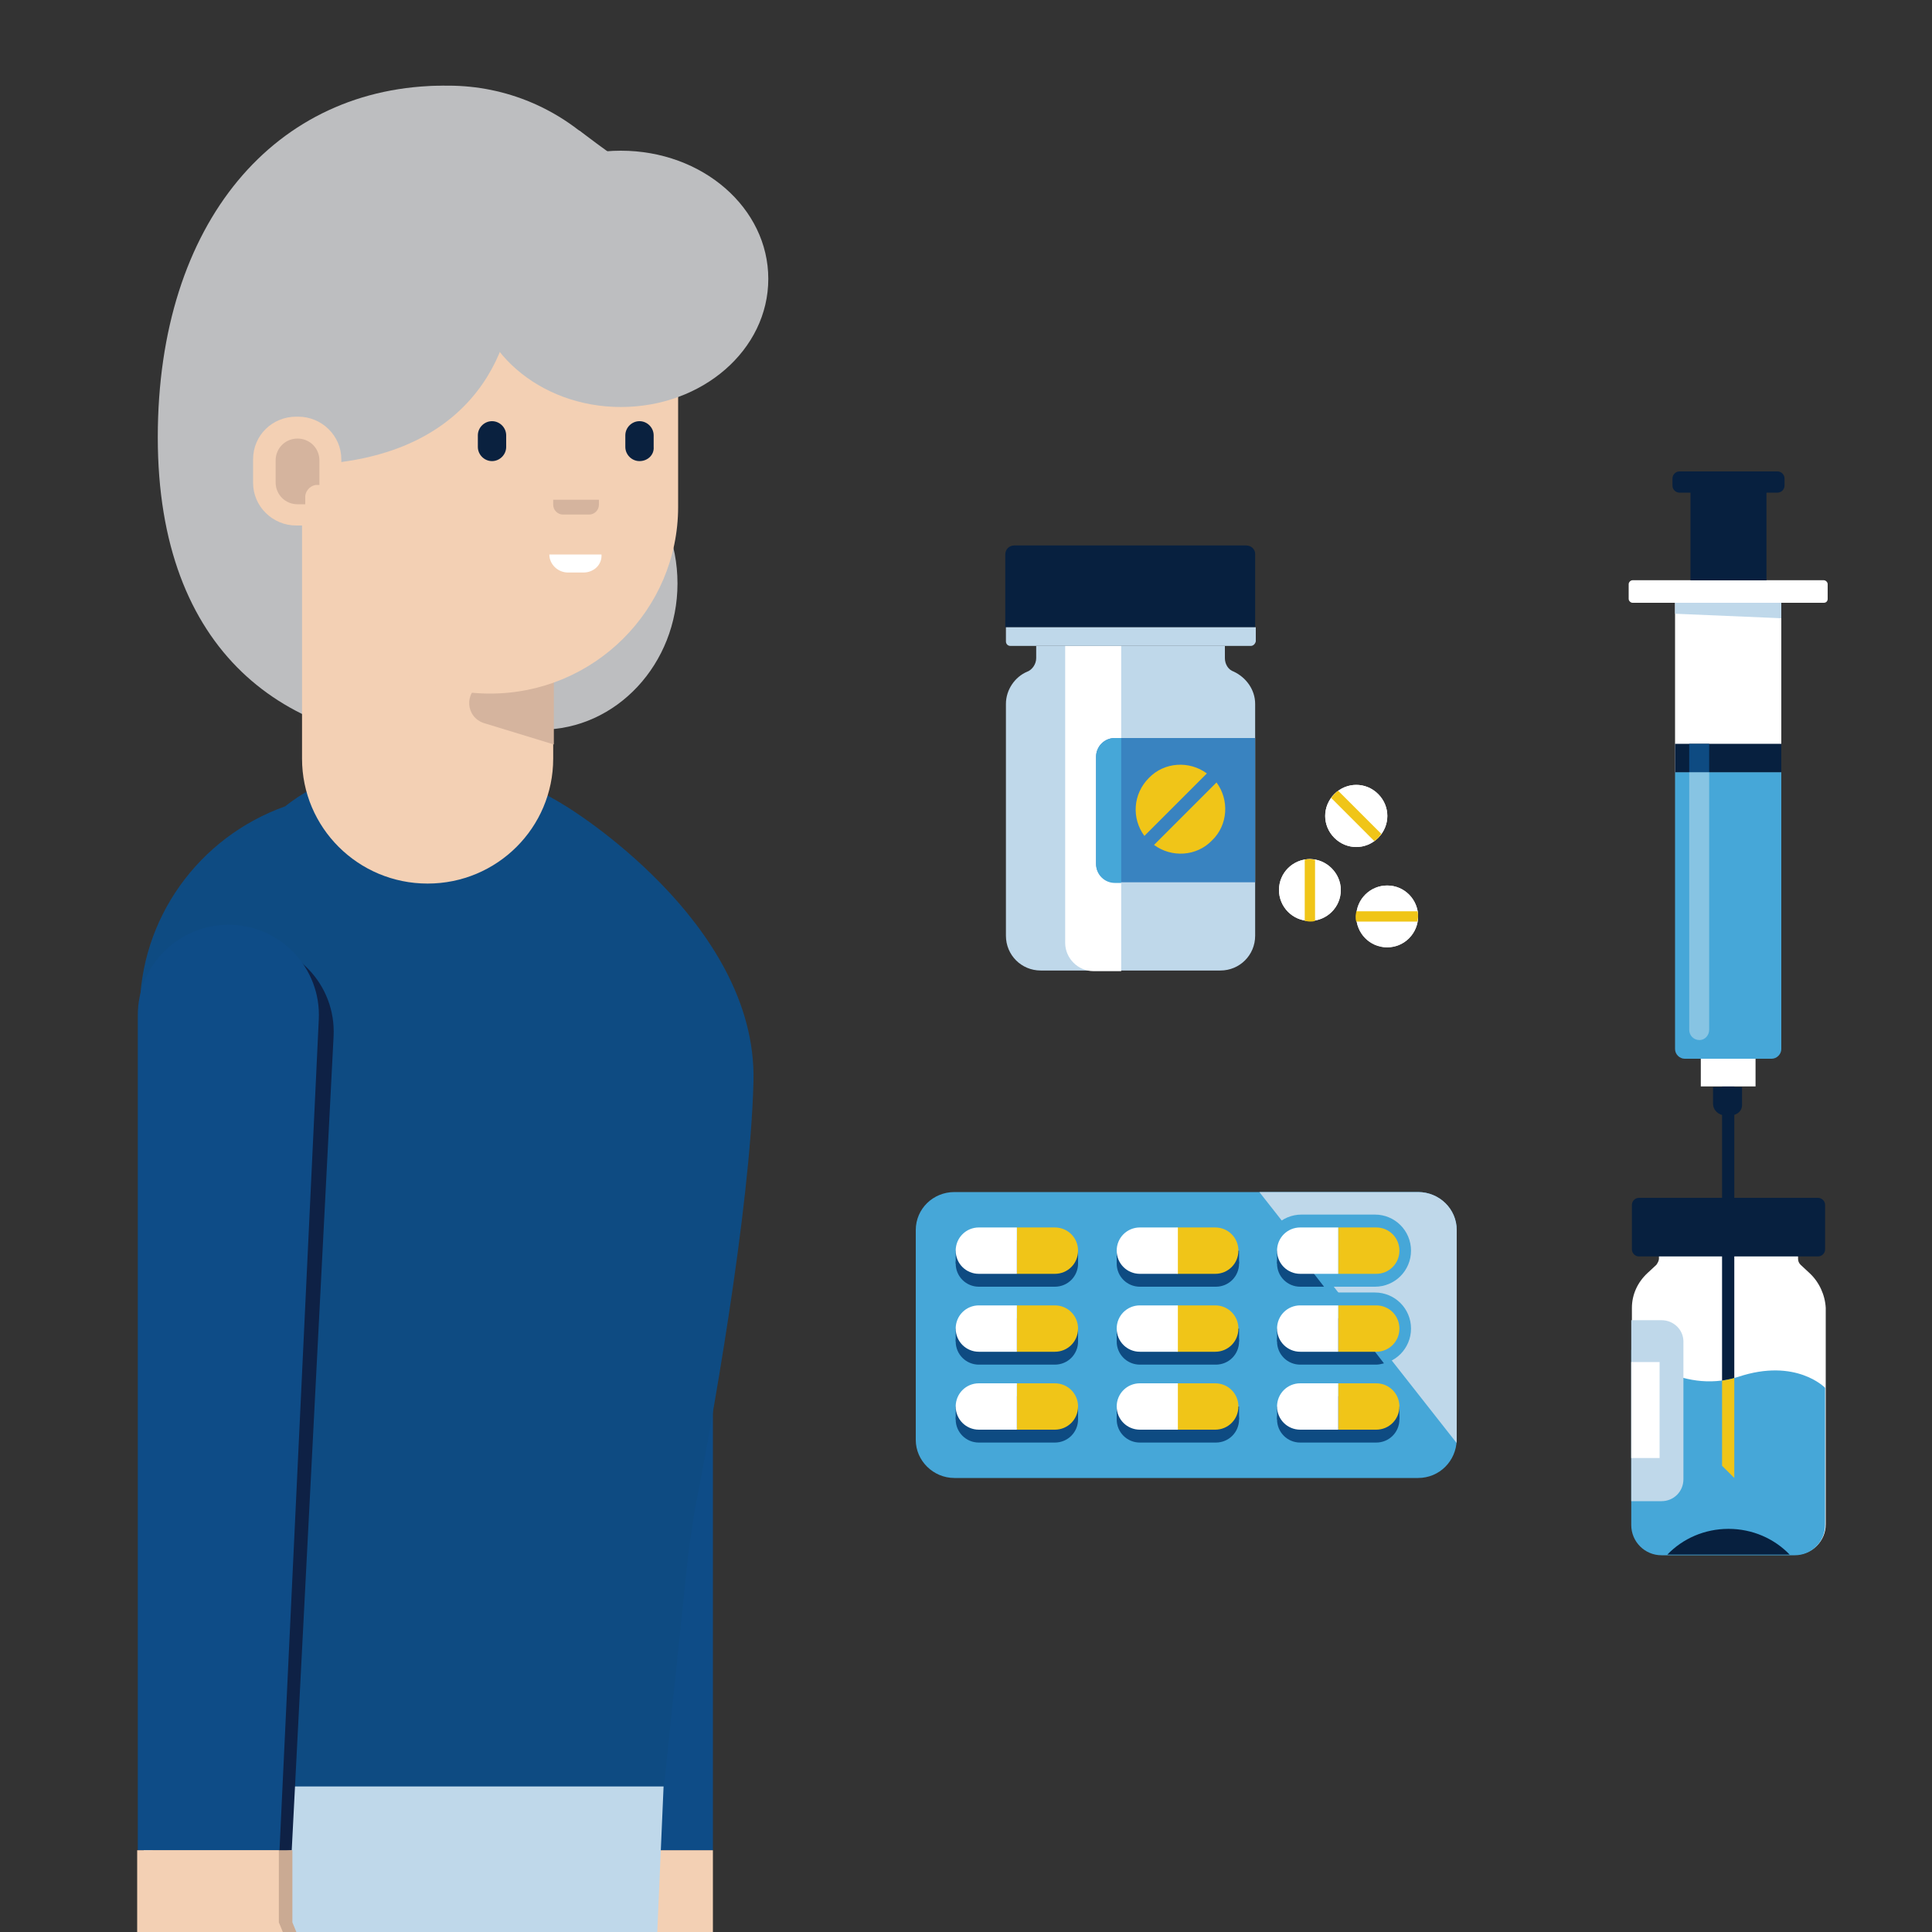 <?xml version="1.0" encoding="UTF-8"?>
<!-- Generator: Adobe Illustrator 26.5.1, SVG Export Plug-In . SVG Version: 6.00 Build 0)  -->
<svg xmlns="http://www.w3.org/2000/svg" xmlns:xlink="http://www.w3.org/1999/xlink" version="1.1" id="Layer_1" x="0px" y="0px" viewBox="0 0 300 300" style="enable-background:new 0 0 300 300;" xml:space="preserve">
<rect x="0" y="0" width="300" height="300" fill="#333333" stroke="none"/>
<style type="text/css">
	.st0{clip-path:url(#SVGID_00000068663869613833796280000001452128036940330158_);fill:#0E4C87;}
	.st1{clip-path:url(#SVGID_00000068663869613833796280000001452128036940330158_);fill:#F3D0B4;}
	.st2{clip-path:url(#SVGID_00000068663869613833796280000001452128036940330158_);fill:#476374;}
	.st3{clip-path:url(#SVGID_00000068663869613833796280000001452128036940330158_);fill:#CAAA93;}
	.st4{clip-path:url(#SVGID_00000068663869613833796280000001452128036940330158_);fill:#BFD8EA;}
	.st5{clip-path:url(#SVGID_00000068663869613833796280000001452128036940330158_);fill:#5C7F95;}
	.st6{clip-path:url(#SVGID_00000068663869613833796280000001452128036940330158_);fill:#0E4B82;}
	.st7{clip-path:url(#SVGID_00000068663869613833796280000001452128036940330158_);fill:#BDBEC0;}
	.st8{clip-path:url(#SVGID_00000068663869613833796280000001452128036940330158_);fill:#D5B49E;}
	.st9{clip-path:url(#SVGID_00000068663869613833796280000001452128036940330158_);fill:#0A213F;}
	.st10{clip-path:url(#SVGID_00000068663869613833796280000001452128036940330158_);fill:#FFFFFF;}
	.st11{clip-path:url(#SVGID_00000068663869613833796280000001452128036940330158_);fill:#0E2145;}
	.st12{clip-path:url(#SVGID_00000068663869613833796280000001452128036940330158_);fill:#07203F;}
	.st13{clip-path:url(#SVGID_00000033337665079426363150000014578574349164859008_);fill:#46A7D8;}
	.st14{clip-path:url(#SVGID_00000024721579637702551700000015563134901758803849_);fill:#F0C518;}
	.st15{clip-path:url(#SVGID_00000074399544880618870300000008326145243469632414_);fill:#BFD8EA;}
	.st16{clip-path:url(#SVGID_00000074399544880618870300000008326145243469632414_);fill:#07203F;}
	.st17{clip-path:url(#SVGID_00000074399544880618870300000008326145243469632414_);fill:#FFFFFF;}
	.st18{clip-path:url(#SVGID_00000074399544880618870300000008326145243469632414_);fill:#46A7D8;}
	.st19{clip-path:url(#SVGID_00000074399544880618870300000008326145243469632414_);fill:#87C4E3;}
	.st20{clip-path:url(#SVGID_00000074399544880618870300000008326145243469632414_);fill:#0E4B82;}
	.st21{clip-path:url(#SVGID_00000043435144693238597730000001015509310511593651_);fill:#BFD8EA;}
	.st22{clip-path:url(#SVGID_00000077306496023392338390000009985002855932549293_);fill:#0E4B82;}
	.st23{clip-path:url(#SVGID_00000077306496023392338390000009985002855932549293_);fill:#F0C518;}
	.st24{clip-path:url(#SVGID_00000077306496023392338390000009985002855932549293_);fill:#FFFFFF;}
	.st25{clip-path:url(#SVGID_00000077306496023392338390000009985002855932549293_);fill:#46A7D8;}
	.st26{clip-path:url(#SVGID_00000077306496023392338390000009985002855932549293_);fill:#07203F;}
	.st27{clip-path:url(#SVGID_00000077306496023392338390000009985002855932549293_);fill:#BFD8EA;}
	.st28{clip-path:url(#SVGID_00000077306496023392338390000009985002855932549293_);fill:#3983C0;}
</style>
<g>
	<defs>
		<rect id="SVGID_1_" width="302.1" height="300"></rect>
	</defs>
	<clipPath id="SVGID_00000042733530051747719170000011818929667750399418_">
		<use xlink:href="#SVGID_1_" style="overflow:visible;"></use>
	</clipPath>
	<path style="clip-path:url(#SVGID_00000042733530051747719170000011818929667750399418_);fill:#0E4C87;" d="M88.7,287.3h22V157.6   c0-7.7-6.3-14-14.1-14c-8,0-14.4,6.7-14,14.7L88.7,287.3z"></path>
	<path style="clip-path:url(#SVGID_00000042733530051747719170000011818929667750399418_);fill:#F3D0B4;" d="M85,307.5l3.7-9v-0.1   v-11.1h22v11.1v22c0,0.8-0.2,1.6-0.6,2.3l-4.2,8c-0.8,1.5-2.3,2.4-4,2.4h-8.6c-2.5,0-4.6-2-4.6-4.5V317l-3.1-4.5   C84.5,311,84.3,309.2,85,307.5"></path>
	<path style="clip-path:url(#SVGID_00000042733530051747719170000011818929667750399418_);fill:#476374;" d="M85.5,547.8l21.2,31.2   h8.2c3.4,0,6.1,2.7,6.1,6v6.5H95.1c-1.5,0-3-0.5-4.2-1.6l-18.9-16.3c-1.8-1.6-4.7-0.3-4.7,2.1v15.7H54.8v-43.7H85.5z"></path>
	<path style="clip-path:url(#SVGID_00000042733530051747719170000011818929667750399418_);fill:#CAAA93;" d="M85.5,547.8L85.5,547.8   L89.1,447H54.8v100.8h5.7l35.6,29.4c1.4,1.1,3.1,1.8,4.9,1.8h5.7L85.5,547.8z"></path>
	<polygon style="clip-path:url(#SVGID_00000042733530051747719170000011818929667750399418_);fill:#BFD8EA;" points="95.7,446.9    22.8,447.2 22.2,248.3 104.3,248.3  "></polygon>
	<path style="clip-path:url(#SVGID_00000042733530051747719170000011818929667750399418_);fill:#5C7F95;" d="M60.8,547.8L82.1,579   h8.2c3.4,0,6.1,2.7,6.1,6v6.5H70.4c-1.5,0-3-0.5-4.2-1.6l-18.9-16.3c-1.8-1.6-4.7-0.3-4.7,2.1v15.7H30.2v-43.7H60.8z"></path>
	<path style="clip-path:url(#SVGID_00000042733530051747719170000011818929667750399418_);fill:#F3D0B4;" d="M60.9,547.8L60.9,547.8   L64.4,447H30.2v100.8h5.7l35.6,29.4c1.4,1.1,3.1,1.8,4.9,1.8h5.7L60.9,547.8z"></path>
	<path style="clip-path:url(#SVGID_00000042733530051747719170000011818929667750399418_);fill:#0E4B82;" d="M106.6,243.9l-3.5,33.5   H22.2L21.7,217V157c0-14.3,9.1-27,22.6-31.8c0,0,18.2-15.8,43.6,0c0,0,29.7,17.9,29.1,42.7c-0.5,20.2-6.7,54.4-9.1,66.5   C107.4,237.6,106.9,240.7,106.6,243.9"></path>
	<path style="clip-path:url(#SVGID_00000042733530051747719170000011818929667750399418_);fill:#BDBEC0;" d="M69,13.3   c-26.2,0-44.5,21.2-44.5,54.6c0,33.5,19.9,47.7,44.5,47.7V13.3z"></path>
	<path style="clip-path:url(#SVGID_00000042733530051747719170000011818929667750399418_);fill:#BDBEC0;" d="M72.4,110.3h-5.5   c-16.7,0-30.3-13.5-30.3-30.1V46.1c0-18.1,14.8-32.8,33-32.8s33,14.7,33,32.8v34.1C102.7,96.8,89.1,110.3,72.4,110.3"></path>
	<path style="clip-path:url(#SVGID_00000042733530051747719170000011818929667750399418_);fill:#BDBEC0;" d="M62.8,90.6   c0,12.6,9.5,22.7,21.2,22.7c11.7,0,21.2-10.2,21.2-22.7c0-12.6-9.5-22.7-21.2-22.7C72.3,67.9,62.8,78.1,62.8,90.6"></path>
	<path style="clip-path:url(#SVGID_00000042733530051747719170000011818929667750399418_);fill:#F3D0B4;" d="M66.4,137.2L66.4,137.2   c-10.8,0-19.5-8.7-19.5-19.4V77.6h39v40.2C85.9,128.5,77.2,137.2,66.4,137.2"></path>
	<path style="clip-path:url(#SVGID_00000042733530051747719170000011818929667750399418_);fill:#D5B49E;" d="M75.2,112.3l10.8,3.3   V101l-11.2,5.2C72,107.5,72.3,111.4,75.2,112.3"></path>
	<path style="clip-path:url(#SVGID_00000042733530051747719170000011818929667750399418_);fill:#F3D0B4;" d="M76.1,107.7L76.1,107.7   c-16.1,0-29.2-13-29.2-29v-31c0-16,13.1-29,29.2-29c16.1,0,29.2,13,29.2,29v31C105.3,94.7,92.2,107.7,76.1,107.7"></path>
	<path style="clip-path:url(#SVGID_00000042733530051747719170000011818929667750399418_);fill:#BDBEC0;" d="M119.3,43.3   c0,11-10.2,19.9-22.9,19.9c-12.6,0-22.9-8.9-22.9-19.9c0-11,10.2-19.9,22.9-19.9C109.1,23.4,119.3,32.3,119.3,43.3"></path>
	<path style="clip-path:url(#SVGID_00000042733530051747719170000011818929667750399418_);fill:#BDBEC0;" d="M95.5,24.3   c-0.2,0-5.5-4-5.5-4l-14.6-3.6l-21.8,6.1l-6.6,10.6l-2.5,12.1l1.8,6.4l21.3,0.4l20.1-5.2L96.3,28L95.5,24.3z"></path>
	<path style="clip-path:url(#SVGID_00000042733530051747719170000011818929667750399418_);fill:#D5B49E;" d="M91.5,79.9h-4.1   c-0.8,0-1.5-0.7-1.5-1.5v-0.8H93v0.8C93,79.2,92.3,79.9,91.5,79.9"></path>
	<path style="clip-path:url(#SVGID_00000042733530051747719170000011818929667750399418_);fill:#0A213F;" d="M76.4,71.6L76.4,71.6   c-1.2,0-2.2-1-2.2-2.2v-1.8c0-1.2,1-2.2,2.2-2.2c1.2,0,2.2,1,2.2,2.2v1.8C78.6,70.6,77.6,71.6,76.4,71.6"></path>
	<path style="clip-path:url(#SVGID_00000042733530051747719170000011818929667750399418_);fill:#0A213F;" d="M99.3,71.6L99.3,71.6   c-1.2,0-2.2-1-2.2-2.2v-1.8c0-1.2,1-2.2,2.2-2.2c1.2,0,2.2,1,2.2,2.2v1.8C101.6,70.6,100.6,71.6,99.3,71.6"></path>
	<path style="clip-path:url(#SVGID_00000042733530051747719170000011818929667750399418_);fill:#FFFFFF;" d="M90.6,88.9h-2.4   c-1.6,0-2.9-1.3-2.9-2.8h8.1C93.5,87.7,92.2,88.9,90.6,88.9"></path>
	<path style="clip-path:url(#SVGID_00000042733530051747719170000011818929667750399418_);fill:#BDBEC0;" d="M79.5,47.1   c0,0-1,25.1-33.8,25.1V48.8L79.5,47.1z"></path>
	<path style="clip-path:url(#SVGID_00000042733530051747719170000011818929667750399418_);fill:#F3D0B4;" d="M53,81.6h-7   c-3.7,0-6.7-3-6.7-6.6v-3.7c0-3.7,3-6.6,6.7-6.6h0.3c3.7,0,6.7,3,6.7,6.6V81.6z"></path>
	<path style="clip-path:url(#SVGID_00000042733530051747719170000011818929667750399418_);fill:#D5B49E;" d="M46.2,78.3   c-1.9,0-3.4-1.5-3.4-3.4v-3.4c0-1.9,1.5-3.4,3.4-3.4c1.9,0,3.4,1.5,3.4,3.4v6.8H46.2z"></path>
	<path style="clip-path:url(#SVGID_00000042733530051747719170000011818929667750399418_);fill:#F3D0B4;" d="M49.2,75.3h0.9v4h-2.7   V77C47.5,76.1,48.3,75.3,49.2,75.3"></path>
	<path style="clip-path:url(#SVGID_00000042733530051747719170000011818929667750399418_);fill:#0E2145;" d="M45.3,287.3l-21.6,2.5   V160.2c0-7.7,6.3-14,14.1-14c8,0,14.4,6.7,14,14.7L45.3,287.3z"></path>
	<path style="clip-path:url(#SVGID_00000042733530051747719170000011818929667750399418_);fill:#0E4C87;" d="M43.4,287.3h-22V157.6   c0-7.7,6.3-14,14.1-14c8,0,14.4,6.7,14,14.7L43.4,287.3z"></path>
	<path style="clip-path:url(#SVGID_00000042733530051747719170000011818929667750399418_);fill:#CAAA93;" d="M49.1,307.5l-3.7-9   v-0.1v-11.1h-22v11.1v22c0,0.8,0.2,1.6,0.6,2.3l4.2,8c0.8,1.5,2.3,2.4,4,2.4h8.6c2.5,0,4.6-2,4.6-4.5V317l3.1-4.5   C49.6,311,49.8,309.2,49.1,307.5"></path>
	<path style="clip-path:url(#SVGID_00000042733530051747719170000011818929667750399418_);fill:#F3D0B4;" d="M47,307.5l-3.7-9v-0.1   v-11.1h-22v11.1v22c0,0.8,0.2,1.6,0.6,2.3l4.2,8c0.8,1.5,2.3,2.4,4,2.4h8.6c2.5,0,4.6-2,4.6-4.5V317l3.1-4.5   C47.5,311,47.7,309.2,47,307.5"></path>
	<path style="clip-path:url(#SVGID_00000042733530051747719170000011818929667750399418_);fill:#FFFFFF;" d="M281,197.7l-1.4-1.3   c-0.3-0.3-0.4-0.6-0.4-1v-2h-21.6v2c0,0.4-0.2,0.7-0.4,1l-1.4,1.3c-1.5,1.4-2.4,3.3-2.4,5.4v33.6c0,2.6,2.1,4.7,4.7,4.7h20.7   c2.6,0,4.7-2.1,4.7-4.7v-33.6C283.4,201.1,282.5,199.1,281,197.7"></path>
	<polygon style="clip-path:url(#SVGID_00000042733530051747719170000011818929667750399418_);fill:#07203F;" points="269.3,229.5    267.4,227.6 267.4,167.2 269.3,167.2  "></polygon>
</g>
<g>
	<defs>
		<path id="SVGID_00000004508665687396091540000004727376713258824878_" d="M257.5,193.5v2c0,0.4-0.2,0.7-0.4,1l-1.4,1.3    c-1.5,1.4-2.4,3.3-2.4,5.4v33.6c0,2.6,2.1,4.7,4.7,4.7h20.7c2.6,0,4.7-2.1,4.7-4.7v-33.6c0-2-0.9-4-2.4-5.4l-1.4-1.3    c-0.3-0.3-0.4-0.6-0.4-1v-2H257.5z"></path>
	</defs>
	<clipPath id="SVGID_00000022526866043520510570000009445243406868872612_">
		<use xlink:href="#SVGID_00000004508665687396091540000004727376713258824878_" style="overflow:visible;"></use>
	</clipPath>
	<path style="clip-path:url(#SVGID_00000022526866043520510570000009445243406868872612_);fill:#46A7D8;" d="M253.3,209.6   c0,0,7.5,7.1,16.6,4.2c9-3,13.5,1.7,13.5,1.7v29.3h-31.8v-34.6L253.3,209.6z"></path>
</g>
<g>
	<defs>
		<path id="SVGID_00000124840598086415996610000012408276877450369929_" d="M253.3,236.7c0,2.6,2.1,4.7,4.7,4.7h20.7    c2.6,0,4.7-2.1,4.7-4.7v-21.2c0,0-4.5-4.7-13.5-1.7c-9,3-16.6-4.2-16.6-4.2V236.7z"></path>
	</defs>
	<clipPath id="SVGID_00000012465643275443018220000001673517151422941594_">
		<use xlink:href="#SVGID_00000124840598086415996610000012408276877450369929_" style="overflow:visible;"></use>
	</clipPath>
	<polygon style="clip-path:url(#SVGID_00000012465643275443018220000001673517151422941594_);fill:#F0C518;" points="269.3,229.5    267.4,227.6 267.4,160.5 269.3,160.5  "></polygon>
</g>
<g>
	<defs>
		<rect id="SVGID_00000090269594441267865620000017264117148771241892_" width="302.1" height="300"></rect>
	</defs>
	<clipPath id="SVGID_00000054258487761803608430000010016124836517011878_">
		<use xlink:href="#SVGID_00000090269594441267865620000017264117148771241892_" style="overflow:visible;"></use>
	</clipPath>
	<path style="clip-path:url(#SVGID_00000054258487761803608430000010016124836517011878_);fill:#BFD8EA;" d="M258,233.1h-4.7V205   h4.7c1.9,0,3.4,1.5,3.4,3.3v21.4C261.4,231.6,259.9,233.1,258,233.1"></path>
	<path style="clip-path:url(#SVGID_00000054258487761803608430000010016124836517011878_);fill:#07203F;" d="M277.9,241.4   c-2.4-2.5-5.8-4-9.5-4s-7.1,1.5-9.5,4H277.9z"></path>
	<path style="clip-path:url(#SVGID_00000054258487761803608430000010016124836517011878_);fill:#07203F;" d="M282.3,195.1h-27.8   c-0.6,0-1.1-0.5-1.1-1.1v-6.9c0-0.6,0.5-1.1,1.1-1.1h27.8c0.6,0,1.1,0.5,1.1,1.1v6.9C283.4,194.6,282.9,195.1,282.3,195.1"></path>
	
		<rect x="260.1" y="93.6" style="clip-path:url(#SVGID_00000054258487761803608430000010016124836517011878_);fill:#FFFFFF;" width="16.5" height="26.3"></rect>
	<path style="clip-path:url(#SVGID_00000054258487761803608430000010016124836517011878_);fill:#46A7D8;" d="M276.6,119.9h-16.5v43   c0,0.8,0.7,1.5,1.5,1.5h13.5c0.8,0,1.5-0.7,1.5-1.5V119.9z"></path>
	<path style="clip-path:url(#SVGID_00000054258487761803608430000010016124836517011878_);fill:#FFFFFF;" d="M283.2,93.6h-29.7   c-0.3,0-0.6-0.3-0.6-0.6v-2.3c0-0.3,0.3-0.6,0.6-0.6h29.7c0.3,0,0.6,0.3,0.6,0.6V93C283.8,93.3,283.6,93.6,283.2,93.6"></path>
	<path style="clip-path:url(#SVGID_00000054258487761803608430000010016124836517011878_);fill:#07203F;" d="M276,73.2h-15.2   c-0.6,0-1.1,0.5-1.1,1.1v1.1c0,0.6,0.5,1.1,1.1,1.1h1.7v13.6h11.8V76.5h1.7c0.6,0,1.1-0.5,1.1-1.1v-1.1   C277.1,73.7,276.6,73.2,276,73.2"></path>
	
		<rect x="264.1" y="164.4" style="clip-path:url(#SVGID_00000054258487761803608430000010016124836517011878_);fill:#FFFFFF;" width="8.5" height="4.3"></rect>
	<path style="clip-path:url(#SVGID_00000054258487761803608430000010016124836517011878_);fill:#07203F;" d="M268.7,173.2h-0.8   c-1,0-1.9-0.8-1.9-1.8v-2.6h4.5v2.6C270.6,172.4,269.8,173.2,268.7,173.2"></path>
	<polygon style="clip-path:url(#SVGID_00000054258487761803608430000010016124836517011878_);fill:#BFD8EA;" points="276.6,96    260.1,95.3 260.1,93.6 276.6,93.6  "></polygon>
	
		<rect x="260.1" y="115.5" style="clip-path:url(#SVGID_00000054258487761803608430000010016124836517011878_);fill:#07203F;" width="16.5" height="4.4"></rect>
	<path style="clip-path:url(#SVGID_00000054258487761803608430000010016124836517011878_);fill:#87C4E3;" d="M263.9,161.5   L263.9,161.5c-0.9,0-1.6-0.7-1.6-1.6v-40h3.1v40C265.4,160.8,264.7,161.5,263.9,161.5"></path>
	
		<rect x="262.3" y="115.5" style="clip-path:url(#SVGID_00000054258487761803608430000010016124836517011878_);fill:#0E4B82;" width="3.1" height="4.4"></rect>
	
		<rect x="253.3" y="211.5" style="clip-path:url(#SVGID_00000054258487761803608430000010016124836517011878_);fill:#FFFFFF;" width="4.4" height="14.9"></rect>
	<path style="clip-path:url(#SVGID_00000054258487761803608430000010016124836517011878_);fill:#46A7D8;" d="M220.2,229.5h-72   c-3.3,0-6-2.7-6-5.9V191c0-3.3,2.7-5.9,6-5.9h72c3.3,0,6,2.7,6,5.9v32.6C226.1,226.9,223.5,229.5,220.2,229.5"></path>
</g>
<g>
	<defs>
		<path id="SVGID_00000135653945697784621730000014035590947707804569_" d="M148.2,185.1c-3.3,0-6,2.7-6,5.9v32.6    c0,3.3,2.7,5.9,6,5.9h72c3.3,0,6-2.7,6-5.9V191c0-3.3-2.7-5.9-6-5.9H148.2z"></path>
	</defs>
	<clipPath id="SVGID_00000157273000659465228550000013812975784041418653_">
		<use xlink:href="#SVGID_00000135653945697784621730000014035590947707804569_" style="overflow:visible;"></use>
	</clipPath>
	<polygon style="clip-path:url(#SVGID_00000157273000659465228550000013812975784041418653_);fill:#BFD8EA;" points="189.5,177.4    227.7,226 229,174.2  "></polygon>
</g>
<g>
	<defs>
		<rect id="SVGID_00000036217406650508254590000005047422968142746812_" width="300" height="300"></rect>
	</defs>
	<clipPath id="SVGID_00000163782991865704233750000009738468981232002751_">
		<use xlink:href="#SVGID_00000036217406650508254590000005047422968142746812_" style="overflow:visible;"></use>
	</clipPath>
	<path style="clip-path:url(#SVGID_00000163782991865704233750000009738468981232002751_);fill:#0E4B82;" d="M163.8,192.6h-5.9H152   c-2,0-3.6,1.6-3.6,3.6s1.6,3.6,3.6,3.6h5.9h5.9c2,0,3.6-1.6,3.6-3.6S165.8,192.6,163.8,192.6"></path>
	
		<rect x="148.4" y="194.2" style="clip-path:url(#SVGID_00000163782991865704233750000009738468981232002751_);fill:#0E4B82;" width="19" height="2"></rect>
	<path style="clip-path:url(#SVGID_00000163782991865704233750000009738468981232002751_);fill:#F0C518;" d="M163.8,190.6h-5.9v7.2   h5.9c2,0,3.6-1.6,3.6-3.6S165.8,190.6,163.8,190.6"></path>
	<path style="clip-path:url(#SVGID_00000163782991865704233750000009738468981232002751_);fill:#FFFFFF;" d="M152,190.6h5.9v7.2H152   c-2,0-3.6-1.6-3.6-3.6S150,190.6,152,190.6"></path>
	<path style="clip-path:url(#SVGID_00000163782991865704233750000009738468981232002751_);fill:#0E4B82;" d="M163.8,204.7h-5.9H152   c-2,0-3.6,1.6-3.6,3.6s1.6,3.6,3.6,3.6h5.9h5.9c2,0,3.6-1.6,3.6-3.6S165.8,204.7,163.8,204.7"></path>
	
		<rect x="148.4" y="206.3" style="clip-path:url(#SVGID_00000163782991865704233750000009738468981232002751_);fill:#0E4B82;" width="19" height="2"></rect>
	<path style="clip-path:url(#SVGID_00000163782991865704233750000009738468981232002751_);fill:#F0C518;" d="M163.8,202.7h-5.9v7.2   h5.9c2,0,3.6-1.6,3.6-3.6S165.8,202.7,163.8,202.7"></path>
	<path style="clip-path:url(#SVGID_00000163782991865704233750000009738468981232002751_);fill:#FFFFFF;" d="M152,202.7h5.9v7.2H152   c-2,0-3.6-1.6-3.6-3.6S150,202.7,152,202.7"></path>
	<path style="clip-path:url(#SVGID_00000163782991865704233750000009738468981232002751_);fill:#0E4B82;" d="M163.8,216.8h-5.9H152   c-2,0-3.6,1.6-3.6,3.6s1.6,3.6,3.6,3.6h5.9h5.9c2,0,3.6-1.6,3.6-3.6S165.8,216.8,163.8,216.8"></path>
	
		<rect x="148.4" y="218.4" style="clip-path:url(#SVGID_00000163782991865704233750000009738468981232002751_);fill:#0E4B82;" width="19" height="2"></rect>
	<path style="clip-path:url(#SVGID_00000163782991865704233750000009738468981232002751_);fill:#F0C518;" d="M163.8,214.8h-5.9v7.2   h5.9c2,0,3.6-1.6,3.6-3.6S165.8,214.8,163.8,214.8"></path>
	<path style="clip-path:url(#SVGID_00000163782991865704233750000009738468981232002751_);fill:#FFFFFF;" d="M152,214.8h5.9v7.2H152   c-2,0-3.6-1.6-3.6-3.6S150,214.8,152,214.8"></path>
	<path style="clip-path:url(#SVGID_00000163782991865704233750000009738468981232002751_);fill:#0E4B82;" d="M188.7,192.6h-5.9H177   c-2,0-3.6,1.6-3.6,3.6s1.6,3.6,3.6,3.6h5.9h5.9c2,0,3.6-1.6,3.6-3.6S190.7,192.6,188.7,192.6"></path>
	
		<rect x="173.4" y="194.2" style="clip-path:url(#SVGID_00000163782991865704233750000009738468981232002751_);fill:#0E4B82;" width="19" height="2"></rect>
	<path style="clip-path:url(#SVGID_00000163782991865704233750000009738468981232002751_);fill:#F0C518;" d="M188.7,190.6h-5.9v7.2   h5.9c2,0,3.6-1.6,3.6-3.6S190.7,190.6,188.7,190.6"></path>
	<path style="clip-path:url(#SVGID_00000163782991865704233750000009738468981232002751_);fill:#FFFFFF;" d="M177,190.6h5.9v7.2H177   c-2,0-3.6-1.6-3.6-3.6S175,190.6,177,190.6"></path>
	<path style="clip-path:url(#SVGID_00000163782991865704233750000009738468981232002751_);fill:#0E4B82;" d="M188.7,204.7h-5.9H177   c-2,0-3.6,1.6-3.6,3.6s1.6,3.6,3.6,3.6h5.9h5.9c2,0,3.6-1.6,3.6-3.6S190.7,204.7,188.7,204.7"></path>
	
		<rect x="173.4" y="206.3" style="clip-path:url(#SVGID_00000163782991865704233750000009738468981232002751_);fill:#0E4B82;" width="19" height="2"></rect>
	<path style="clip-path:url(#SVGID_00000163782991865704233750000009738468981232002751_);fill:#F0C518;" d="M188.7,202.7h-5.9v7.2   h5.9c2,0,3.6-1.6,3.6-3.6S190.7,202.7,188.7,202.7"></path>
	<path style="clip-path:url(#SVGID_00000163782991865704233750000009738468981232002751_);fill:#FFFFFF;" d="M177,202.7h5.9v7.2H177   c-2,0-3.6-1.6-3.6-3.6S175,202.7,177,202.7"></path>
	<path style="clip-path:url(#SVGID_00000163782991865704233750000009738468981232002751_);fill:#0E4B82;" d="M188.7,216.8h-5.9H177   c-2,0-3.6,1.6-3.6,3.6s1.6,3.6,3.6,3.6h5.9h5.9c2,0,3.6-1.6,3.6-3.6S190.7,216.8,188.7,216.8"></path>
	
		<rect x="173.4" y="218.4" style="clip-path:url(#SVGID_00000163782991865704233750000009738468981232002751_);fill:#0E4B82;" width="19" height="2"></rect>
	<path style="clip-path:url(#SVGID_00000163782991865704233750000009738468981232002751_);fill:#F0C518;" d="M188.7,214.8h-5.9v7.2   h5.9c2,0,3.6-1.6,3.6-3.6S190.7,214.8,188.7,214.8"></path>
	<path style="clip-path:url(#SVGID_00000163782991865704233750000009738468981232002751_);fill:#FFFFFF;" d="M177,214.8h5.9v7.2H177   c-2,0-3.6-1.6-3.6-3.6S175,214.8,177,214.8"></path>
	<path style="clip-path:url(#SVGID_00000163782991865704233750000009738468981232002751_);fill:#46A7D8;" d="M202.1,199.8   c-3.1,0-5.6-2.5-5.6-5.6c0-3.1,2.5-5.6,5.6-5.6h11.4c3.1,0,5.6,2.5,5.6,5.6c0,3.1-2.5,5.6-5.6,5.6H202.1z"></path>
	<path style="clip-path:url(#SVGID_00000163782991865704233750000009738468981232002751_);fill:#46A7D8;" d="M213.7,190.6h-5.9h-5.9   c-2,0-3.6,1.6-3.6,3.6s1.6,3.6,3.6,3.6h5.9h5.9c2,0,3.6-1.6,3.6-3.6S215.7,190.6,213.7,190.6"></path>
	<path style="clip-path:url(#SVGID_00000163782991865704233750000009738468981232002751_);fill:#0E4B82;" d="M200.3,193   c-1.2,0.6-2,1.8-2,3.2c0,2,1.6,3.6,3.6,3.6h3.7L200.3,193z"></path>
	
		<rect x="198.3" y="194.2" style="clip-path:url(#SVGID_00000163782991865704233750000009738468981232002751_);fill:#0E4B82;" width="2.8" height="2"></rect>
	<path style="clip-path:url(#SVGID_00000163782991865704233750000009738468981232002751_);fill:#F0C518;" d="M213.7,190.6h-5.9v7.2   h5.9c2,0,3.6-1.6,3.6-3.6S215.7,190.6,213.7,190.6"></path>
	<path style="clip-path:url(#SVGID_00000163782991865704233750000009738468981232002751_);fill:#FFFFFF;" d="M201.9,190.6h5.9v7.2   h-5.9c-2,0-3.6-1.6-3.6-3.6S199.9,190.6,201.9,190.6"></path>
	<path style="clip-path:url(#SVGID_00000163782991865704233750000009738468981232002751_);fill:#46A7D8;" d="M202.1,211.9   c-3.1,0-5.6-2.5-5.6-5.6c0-3.1,2.5-5.6,5.6-5.6h11.4c3.1,0,5.6,2.5,5.6,5.6c0,3.1-2.5,5.6-5.6,5.6H202.1z"></path>
	<path style="clip-path:url(#SVGID_00000163782991865704233750000009738468981232002751_);fill:#0E4B82;" d="M209.5,204.7h-1.7h-5.9   c-2,0-3.6,1.6-3.6,3.6s1.6,3.6,3.6,3.6h5.9h5.9c0.4,0,0.8-0.1,1.2-0.2L209.5,204.7z"></path>
	
		<rect x="198.3" y="206.3" style="clip-path:url(#SVGID_00000163782991865704233750000009738468981232002751_);fill:#0E4B82;" width="11.4" height="2"></rect>
	<path style="clip-path:url(#SVGID_00000163782991865704233750000009738468981232002751_);fill:#F0C518;" d="M213.7,202.7h-5.9v7.2   h5.9c2,0,3.6-1.6,3.6-3.6S215.7,202.7,213.7,202.7"></path>
	<path style="clip-path:url(#SVGID_00000163782991865704233750000009738468981232002751_);fill:#FFFFFF;" d="M201.9,202.7h5.9v7.2   h-5.9c-2,0-3.6-1.6-3.6-3.6S199.9,202.7,201.9,202.7"></path>
	<path style="clip-path:url(#SVGID_00000163782991865704233750000009738468981232002751_);fill:#0E4B82;" d="M213.7,216.8h-5.9h-5.9   c-2,0-3.6,1.6-3.6,3.6s1.6,3.6,3.6,3.6h5.9h5.9c2,0,3.6-1.6,3.6-3.6S215.7,216.8,213.7,216.8"></path>
	
		<rect x="198.3" y="218.4" style="clip-path:url(#SVGID_00000163782991865704233750000009738468981232002751_);fill:#0E4B82;" width="19" height="2"></rect>
	<path style="clip-path:url(#SVGID_00000163782991865704233750000009738468981232002751_);fill:#F0C518;" d="M213.7,214.8h-5.9v7.2   h5.9c2,0,3.6-1.6,3.6-3.6S215.7,214.8,213.7,214.8"></path>
	<path style="clip-path:url(#SVGID_00000163782991865704233750000009738468981232002751_);fill:#FFFFFF;" d="M201.9,214.8h5.9v7.2   h-5.9c-2,0-3.6-1.6-3.6-3.6S199.9,214.8,201.9,214.8"></path>
	<path style="clip-path:url(#SVGID_00000163782991865704233750000009738468981232002751_);fill:#07203F;" d="M193.5,84.7h-36   c-0.8,0-1.4,0.6-1.4,1.4v11.3h38.8V86C194.9,85.3,194.3,84.7,193.5,84.7"></path>
	<path style="clip-path:url(#SVGID_00000163782991865704233750000009738468981232002751_);fill:#BFD8EA;" d="M190.2,102.2v-1.9   h-29.3v1.9c0,0.9-0.6,1.8-1.4,2.1c-1.9,0.8-3.3,2.8-3.3,5v36c0,3,2.4,5.4,5.4,5.4h27.9c3,0,5.4-2.4,5.4-5.4v-36   c0-2.2-1.4-4.1-3.3-5C190.7,104,190.2,103.1,190.2,102.2"></path>
	<path style="clip-path:url(#SVGID_00000163782991865704233750000009738468981232002751_);fill:#FFFFFF;" d="M174.1,100.3h-8.7v46.1   c0,2.4,2,4.4,4.4,4.4h4.3V100.3z"></path>
	<path style="clip-path:url(#SVGID_00000163782991865704233750000009738468981232002751_);fill:#FFFFFF;" d="M214,123.3   c1.9,1.9,1.9,4.9,0,6.8c-1.9,1.9-4.9,1.9-6.8,0c-1.9-1.9-1.9-4.9,0-6.8C209.1,121.4,212.1,121.4,214,123.3"></path>
	<path style="clip-path:url(#SVGID_00000163782991865704233750000009738468981232002751_);fill:#FFFFFF;" d="M214,123.3   c1.9,1.9,1.9,4.9,0,6.8c-1.9,1.9-4.9,1.9-6.8,0c-1.9-1.9-1.9-4.9,0-6.8C209.1,121.4,212.1,121.4,214,123.3"></path>
	<path style="clip-path:url(#SVGID_00000163782991865704233750000009738468981232002751_);fill:#F0C518;" d="M213.4,130.6   c0.2-0.1,0.4-0.3,0.6-0.5c0.2-0.2,0.3-0.4,0.5-0.6l-6.7-6.7c-0.2,0.1-0.4,0.3-0.6,0.5c-0.2,0.2-0.3,0.4-0.5,0.6L213.4,130.6z"></path>
	<path style="clip-path:url(#SVGID_00000163782991865704233750000009738468981232002751_);fill:#FFFFFF;" d="M215.4,147.1   c-2.7,0-4.8-2.2-4.8-4.8c0-2.7,2.2-4.8,4.8-4.8c2.7,0,4.8,2.2,4.8,4.8C220.2,144.9,218.1,147.1,215.4,147.1"></path>
	<path style="clip-path:url(#SVGID_00000163782991865704233750000009738468981232002751_);fill:#FFFFFF;" d="M215.4,147.1   c-2.7,0-4.8-2.2-4.8-4.8c0-2.7,2.2-4.8,4.8-4.8c2.7,0,4.8,2.2,4.8,4.8C220.2,144.9,218.1,147.1,215.4,147.1"></path>
	<path style="clip-path:url(#SVGID_00000163782991865704233750000009738468981232002751_);fill:#F0C518;" d="M210.6,141.5   c0,0.2-0.1,0.5-0.1,0.8c0,0.3,0,0.5,0.1,0.8h9.5c0-0.2,0.1-0.5,0.1-0.8c0-0.3,0-0.5-0.1-0.8H210.6z"></path>
	<path style="clip-path:url(#SVGID_00000163782991865704233750000009738468981232002751_);fill:#3983C0;" d="M173.1,137h21.8v-22.4   h-21.8c-1.6,0-2.9,1.3-2.9,2.9v16.6C170.2,135.7,171.5,137,173.1,137"></path>
	<path style="clip-path:url(#SVGID_00000163782991865704233750000009738468981232002751_);fill:#46A7D8;" d="M174.1,114.6h-1   c-1.6,0-2.9,1.3-2.9,2.9v16.7c0,1.6,1.3,2.9,2.9,2.9h1V114.6z"></path>
	<path style="clip-path:url(#SVGID_00000163782991865704233750000009738468981232002751_);fill:#FFFFFF;" d="M208.2,138.2   c0,2.7-2.2,4.8-4.8,4.8c-2.7,0-4.8-2.2-4.8-4.8c0-2.7,2.2-4.8,4.8-4.8C206,133.4,208.2,135.6,208.2,138.2"></path>
	<path style="clip-path:url(#SVGID_00000163782991865704233750000009738468981232002751_);fill:#FFFFFF;" d="M208.2,138.2   c0,2.7-2.2,4.8-4.8,4.8c-2.7,0-4.8-2.2-4.8-4.8c0-2.7,2.2-4.8,4.8-4.8C206,133.4,208.2,135.6,208.2,138.2"></path>
	<path style="clip-path:url(#SVGID_00000163782991865704233750000009738468981232002751_);fill:#F0C518;" d="M202.6,143   c0.2,0,0.5,0.1,0.8,0.1c0.3,0,0.5,0,0.8-0.1v-9.5c-0.2,0-0.5-0.1-0.8-0.1c-0.3,0-0.5,0-0.8,0.1V143z"></path>
	<path style="clip-path:url(#SVGID_00000163782991865704233750000009738468981232002751_);fill:#F0C518;" d="M187.4,120.1   c-2.7-2-6.6-1.8-9,0.7c-2.5,2.5-2.7,6.3-0.7,9L187.4,120.1z"></path>
	<path style="clip-path:url(#SVGID_00000163782991865704233750000009738468981232002751_);fill:#F0C518;" d="M188.9,121.5l-9.7,9.7   c2.7,2,6.6,1.8,9-0.7C190.7,128.1,190.9,124.2,188.9,121.5"></path>
	<path style="clip-path:url(#SVGID_00000163782991865704233750000009738468981232002751_);fill:#BFD8EA;" d="M194.2,100.3h-37.3   c-0.4,0-0.7-0.3-0.7-0.7v-2.2h38.8v2.2C194.9,100,194.6,100.3,194.2,100.3"></path>
</g>
</svg>
